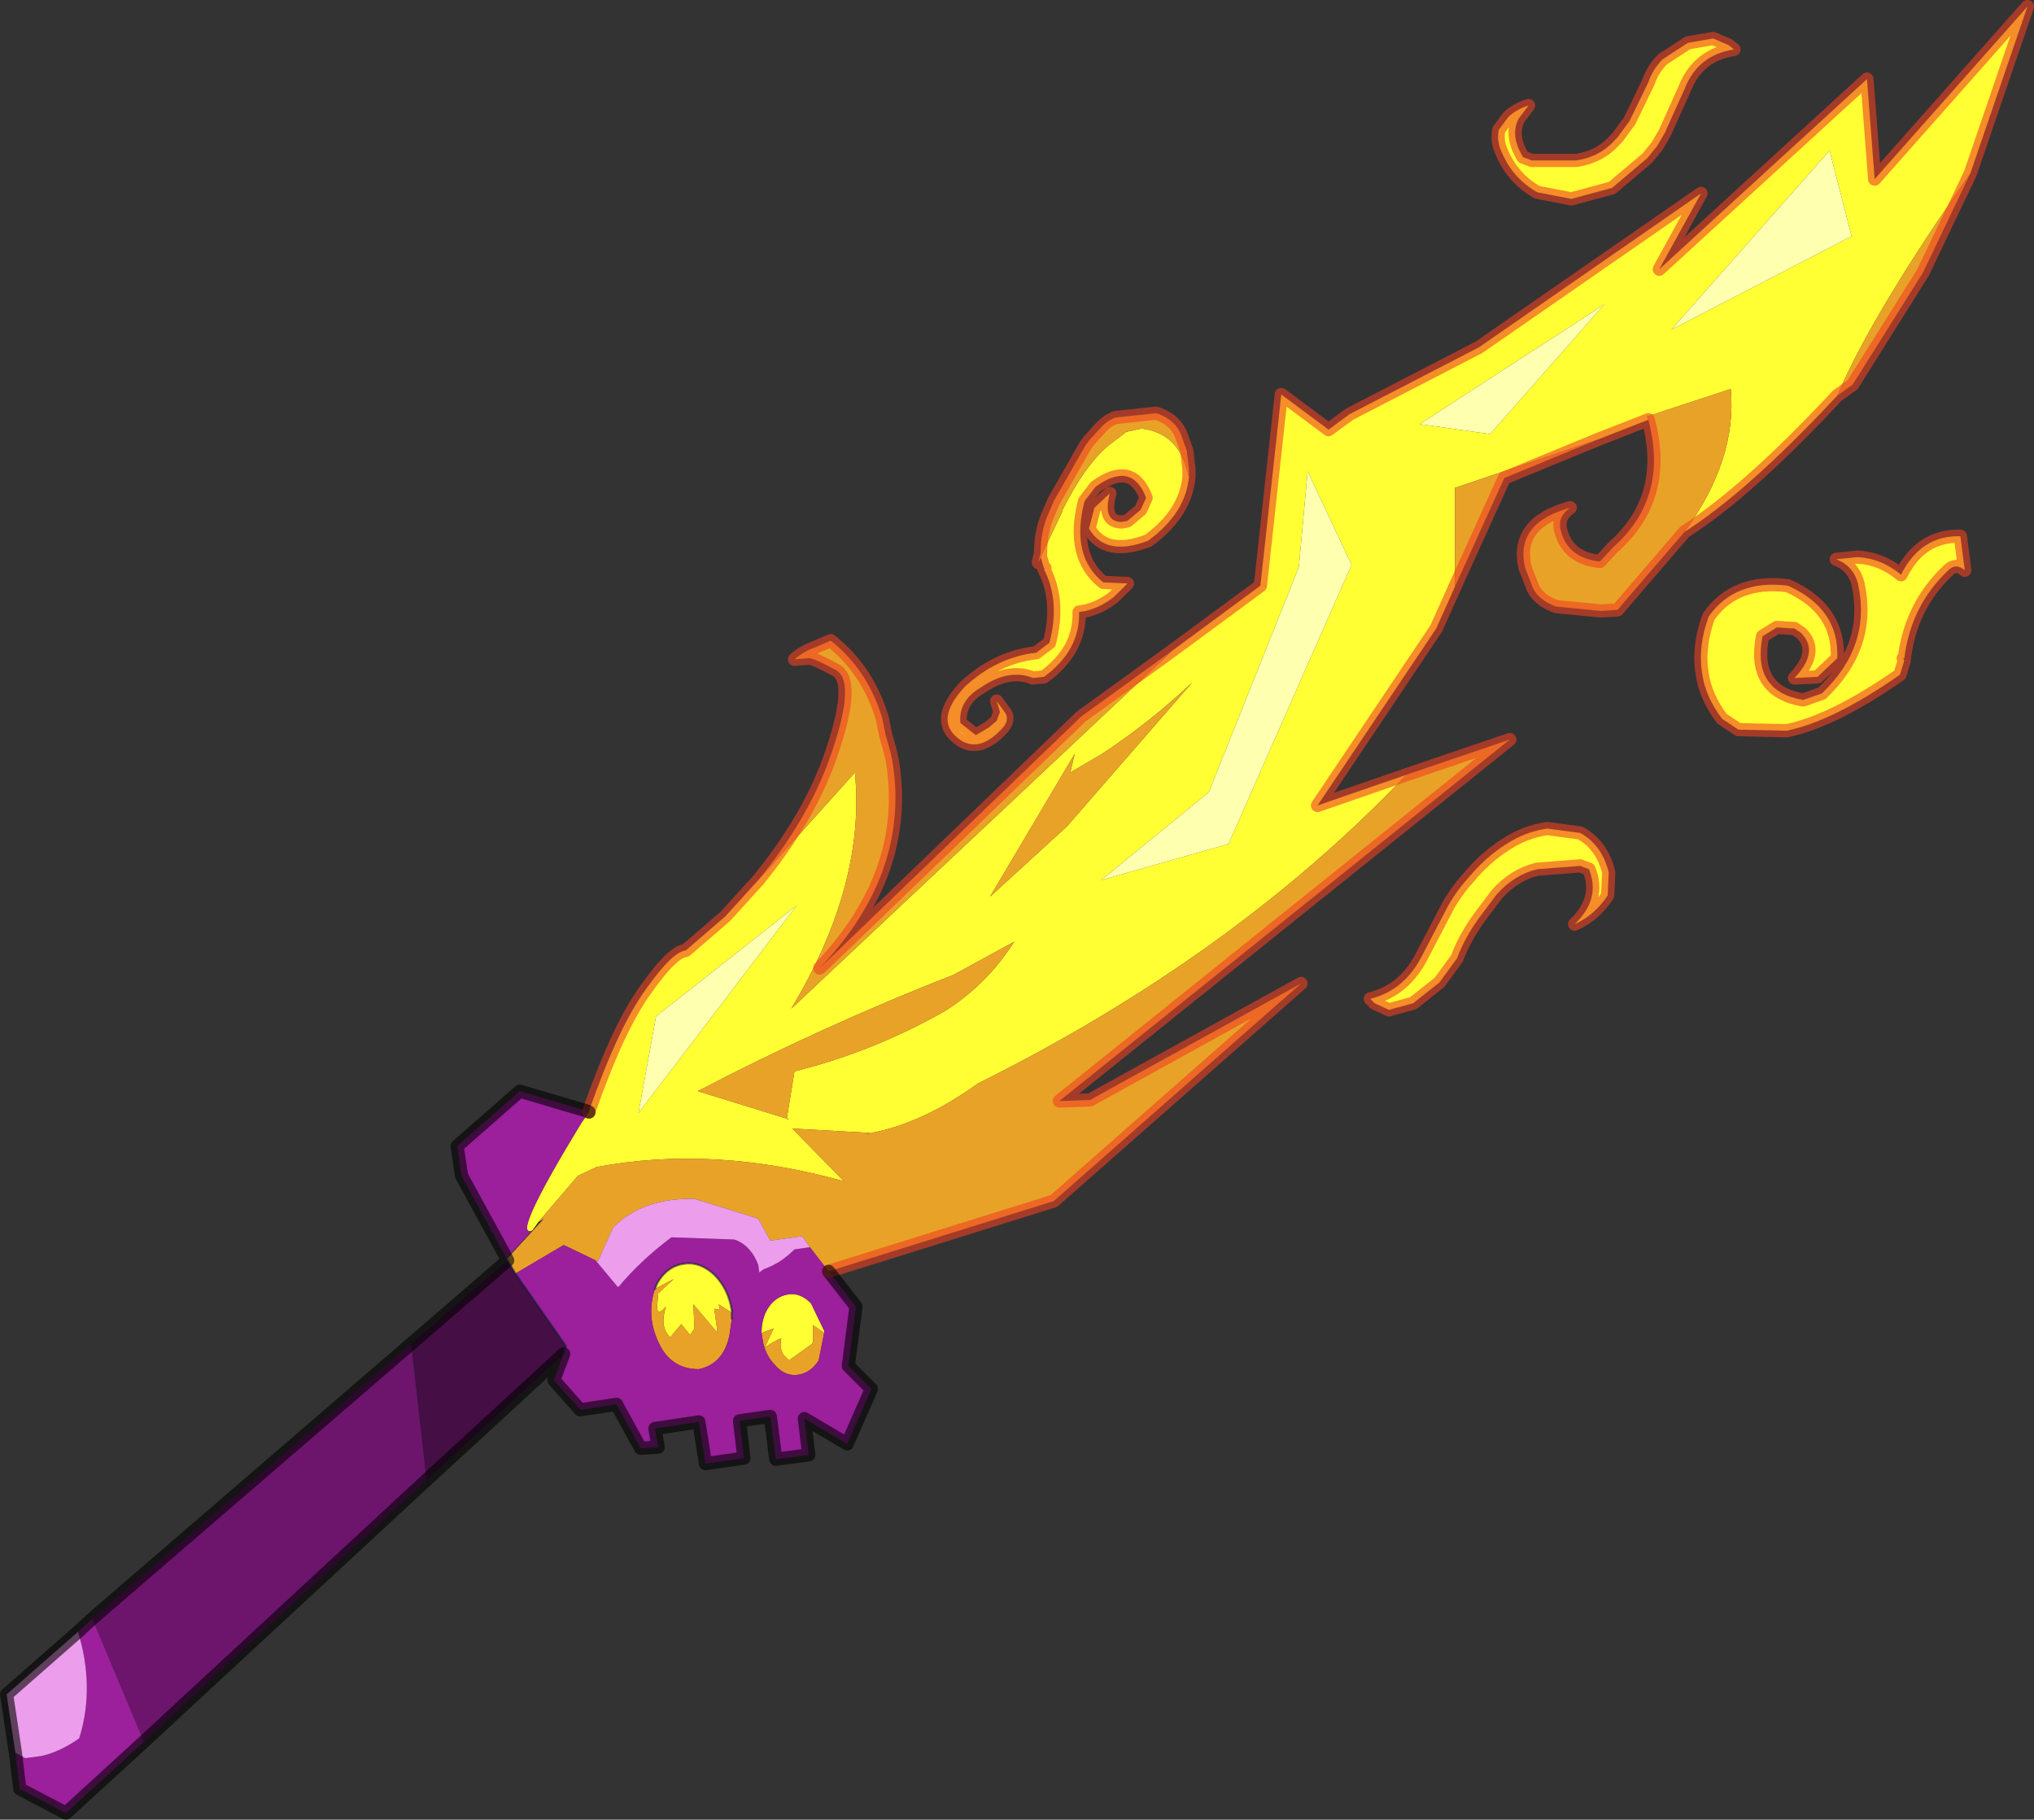 <?xml version="1.0"?>
<svg xmlns="http://www.w3.org/2000/svg" xmlns:xlink="http://www.w3.org/1999/xlink" width="92.55px" height="82.8px"><rect width="100%" height="100%" fill="#333333" stroke="none"/><g transform="matrix(1, 0, 0, 1, -228.7, -159.05)"><use xlink:href="#object-0" width="92.55" height="82.8" transform="matrix(1, 0, 0, 1, 228.7, 159.05)"/></g><defs><g transform="matrix(1, 0, 0, 1, -228.7, -159.05)" id="object-0"><path fill-rule="evenodd" fill="#ffff33" stroke="none" d="M282.05 188.65L286.05 185.7L287 177L289.15 178.6L290.1 177.9L296 174.85L306.1 167.85L304.2 171.3L313.65 162.65L314 167.2L320.95 159.35L318.35 166.95Q313.9 173.3 312.3 177.05Q308.25 181.4 305.35 183.25Q307.75 179.95 307.45 176.75L303.65 178L303.7 178.15L301.4 179.05L294.9 181.25L294.9 185.75L294.05 187.65L288.65 195.7L292.7 194.3Q284.85 202.55 273.2 208.35Q270.7 210.15 268.35 210.6L268.1 210.7L268.3 210.6L264.75 210.4L267.1 212.8Q261.2 211.15 255.85 212.15L255 212.55L253.2 214.65L252.95 215L252.9 215.05Q251.95 215.4 255.15 210.15L255.5 209.65L255.5 209.6Q256.85 205.75 258.1 204.05Q259.3 202.35 259.9 202.3L261.7 200.75L263.2 199.1L267.6 194.2Q268.1 199.3 264.7 204.95L282.05 188.65M282.8 180.75Q282.65 182.4 280.95 183.65Q279 184.4 278.25 183.1L278.5 182.15L279.2 181.5Q278.85 182.8 279.75 182.8L280 182.75L280.6 182.25L280.85 181.7Q280.2 180 278.55 181.2L278.05 181.85Q277.4 184.35 278.9 185.55L280 185.6L279.4 186.2Q278.65 186.8 277.8 186.9Q277.85 188.65 276.2 189.85L275.7 189.9Q274.6 189.45 273.3 190.35Q272.3 190.95 272.4 191.95L273.1 192.5L273.7 192.15L274.05 191.85L274.2 191.45L274.05 190.95L274.45 191.5Q274.65 191.85 274.25 192.25Q273.2 193.35 272.3 192.65Q271.2 191.8 272.6 190.3Q274.05 188.95 275.85 188.75L276.45 188.3Q276.95 186.4 276.2 184.95L276.25 184.9L276.2 184.9L276.05 184.4L277.05 182.3L277.05 182.25Q278.05 180.25 279.1 179.35L279.95 178.7L280.65 178.55Q282.25 178.75 282.7 180.4L282.8 180.75M307.35 161.1L307.6 161.3Q305.95 161.55 305.35 163.1L304.45 165.1L304.1 165.7L303.65 166.25L302.05 167.6L300.2 168.1L298.65 167.8Q297.5 167.15 297 165.9Q296.8 165.45 296.9 164.95L297.35 164.35Q297.75 164 298.25 163.85L297.8 164.45Q297.4 165.2 298 166.2L298.4 166.35L300.4 166.35Q301.5 166.2 302.2 165.4L302.3 165.3L302.85 164.55L303.7 162.8Q303.9 162.2 304.35 161.75L305.5 161L306.65 160.8L307.35 161.1M312.95 169.8L311.95 165.9L304.75 174.05L312.95 169.8M293.3 178.35L296.5 178.8L301.7 172.9L293.3 178.35M308.9 188Q308.4 190.5 310.75 190.9L311.6 190.6Q313.85 188.45 313.25 185.65Q313.05 184.8 312.25 184.5L313.2 184.4Q314.3 184.45 315.2 185.2Q316.1 183.4 317.9 183.45L318.1 185Q317.7 184.65 317.35 185Q315.65 186.6 315.35 189L315.3 189L315.35 189.1L315.15 189.75Q312.15 191.85 310 192.3L307.8 192.25L307.05 191.75Q306.3 190.75 306.15 189.7Q305.95 188.45 306.45 187.1Q307.65 185.4 310.05 185.7Q312.4 186.75 312.3 189L311.4 189.85L310.35 189.9Q311.5 188.7 310.65 187.85L310.35 187.65L309.55 187.6L308.9 188M300.6 198.45L298.65 198.6Q297.6 198.85 296.8 199.75L296.05 200.75Q295.35 201.7 295 202.65L294.2 203.75L293 204.7L291.9 205L291.25 204.7L291.05 204.5Q292.65 204.1 293.45 202.45L294.6 200.25Q295 199.55 295.55 198.95Q296.3 198.05 297.25 197.45Q298.1 196.9 299.1 196.75L300.6 196.95Q301.6 197.5 301.9 198.75L301.85 199.8Q301.25 200.7 300.35 201.1Q301.55 199.95 301 198.6L300.6 198.45M287.8 184.85L283.7 195.1L278.8 199.1L284.6 197.45L290.2 184.75L288.2 180.5L287.8 184.85M277.4 194.2L277.6 193.35L273.75 199.85L277.25 196.65L282.95 190.1Q281.05 191.9 278.85 193.35L277.4 194.2M264.85 207.8L264.5 209.95L264.6 209.95L264.5 210L264.5 209.95L260.45 208.7Q266.1 205.75 272.1 203.4L274.85 201.9Q273.6 203.85 271.7 205.05Q268.45 206.9 264.85 207.8M264.95 200.25L258.55 205.3L257.75 209.7L264.95 200.25M266.2 219.7L265.7 219.35L265.7 220.1L265.65 220.2L264.6 220.95L264.35 220.7Q264.15 220.35 264.25 219.95L264.1 220L263.5 220.35L263.6 220.15L263.9 219.5L263.35 219.7Q263.35 219.1 263.6 218.65Q263.95 218.05 264.55 217.95Q265.1 217.85 265.6 218.35L266.2 219.6L266.2 219.7M262 219.05L261.95 218.75L261.4 218.4L261.45 218.6L261.45 218.65L261.2 218.6L261.35 219.7L260.25 218.4L260.3 219.5L260.1 219.8L259.7 219.3L259.2 219.9Q258.7 219.45 259 218.5L258.95 218.55Q258.6 218.95 258.6 218.5L258.65 217.9L259.35 217.25L258.5 217.7L258.6 217.45Q259.05 216.65 259.85 216.55Q260.55 216.45 261.2 217.05Q261.85 217.7 262 218.7L262 219.05"/><path fill-rule="evenodd" fill="#e9a228" stroke="none" d="M318.35 166.95L316.2 171.45L313 176.55L312.3 177.05Q313.9 173.3 318.35 166.95M305.35 183.25L302.3 186.8L301.55 186.85L299.5 186.65Q298.7 186.35 298.45 185.8L298.1 184.9Q297.6 182.85 300.15 182.15Q299.5 182.6 299.75 183.3Q300.1 184.45 301.5 184.6L302.1 183.95Q304.65 181.7 303.7 178.15L303.65 178L307.45 176.75Q307.75 179.95 305.35 183.25M301.4 179.05L297.15 180.8L294.9 185.75L294.9 181.25L301.4 179.05M292.7 194.3L297.4 192.7L276.9 209.15L278.3 209.1L287.9 203.8L276.65 213.7L266.4 216.9L265.55 215.8L265.2 215.3L263.75 215.5L263.2 214.5L260.3 213.6Q257.95 213.55 256.6 214.9L255.9 216.45L255.8 216.4L254.35 215.7L252.15 217L251.8 216.4L251.75 216.35L253.45 214.5L253.2 214.65L255 212.55L255.85 212.15Q261.2 211.15 267.1 212.8L264.75 210.4L268.3 210.6L268.1 210.7L268.35 210.6Q270.7 210.15 273.2 208.35Q284.85 202.55 292.7 194.3M263.2 199.1Q265.4 196.4 266.4 193.7Q267.7 190.1 266.75 189.55Q265.75 189 265.5 189L264.85 189.05Q265.25 188.7 265.8 188.5L266.5 188.2Q268.2 189.55 268.85 191.75L269 192.5L269.2 193.2L269.3 193.65Q270.15 198.75 266 203.1L277.9 191.65L282.05 188.65L264.7 204.95Q268.1 199.3 267.6 194.2L263.2 199.1M276.05 184.4L275.95 184.65L275.95 184.6L276.05 184.2Q276.05 183.3 276.35 182.55L276.65 181.85L278.1 179.3L278.25 179.1L278.75 178.55Q279.05 178.2 279.45 178.05L281.3 177.85Q282.25 178.15 282.5 179L282.7 179.55L282.8 180.4L282.8 180.75L282.7 180.4Q282.25 178.75 280.65 178.55L279.95 178.7L279.1 179.35Q278.05 180.25 277.05 182.25L277.05 182.3L276.05 184.4M277.4 194.2L278.85 193.35Q281.05 191.9 282.95 190.1L277.25 196.65L273.75 199.85L277.6 193.35L277.4 194.2M264.85 207.8Q268.45 206.9 271.7 205.05Q273.6 203.85 274.85 201.9L272.1 203.4Q266.1 205.75 260.45 208.7L264.5 209.95L264.5 210L264.6 209.95L264.5 209.95L264.85 207.8M263.35 219.7L263.9 219.5L263.6 220.15L263.5 220.35L264.1 220L264.25 219.95Q264.15 220.35 264.35 220.7L264.6 220.95L265.65 220.2L265.7 220.1L265.7 219.35L266.2 219.7L265.95 220.95Q265.6 221.5 265.05 221.6Q264.45 221.7 264 221.2Q263.5 220.7 263.4 220L263.35 219.7M258.5 217.7L259.35 217.25L258.65 217.9L258.6 218.5Q258.6 218.95 258.95 218.55L259 218.5Q258.7 219.45 259.2 219.9L259.7 219.3L260.1 219.8L260.3 219.5L260.25 218.4L261.35 219.7L261.2 218.6L261.45 218.65L261.45 218.6L261.4 218.4L261.95 218.75L262 219.05L261.9 219.75Q261.65 221.1 260.5 221.35Q259.2 221.35 258.65 220.1Q258.1 218.9 258.5 217.7"/><path fill-rule="evenodd" fill="#9c1f9c" stroke="none" d="M266.4 216.9L267.65 218.5L267.3 221.2L268.35 222.25L267.25 224.75L265.3 223.6L265.5 225.25L264 225.45L263.75 223.5L262.35 223.7L262.55 225.4L260.8 225.65L260.5 223.75L258.5 224.05L258.65 224.9L257.85 224.95L256.75 222.95L255.1 223.2L253.9 221.85L254.35 220.65L254.45 220.3L252.15 217L254.35 215.7L255.8 216.4L256.8 217.6L256.85 217.6Q257.85 216.4 259.25 215.35L262.1 215.45L262.25 215.5Q262.9 215.8 263.2 216.6L263.25 216.95L263.45 216.8Q264.2 216.55 264.85 215.9L265.55 215.8L266.4 216.9M235.25 238.3L231.7 241.55L229.6 240.45L229.4 238.8L229.85 239.05L230.6 238.95Q231.45 238.75 232.3 238.15L232.35 238Q233 235.75 232.25 233.3L232.9 232.7L235.25 238.3M252.9 215.05L251.75 216.3L249.7 212.55L249.5 211.2L252.35 208.7L255.4 209.6L255.5 209.65L255.15 210.15Q251.95 215.4 252.9 215.05M266.2 219.7L266.2 219.6L265.6 218.35Q265.1 217.85 264.55 217.95Q263.95 218.05 263.6 218.65Q263.35 219.1 263.35 219.7L263.4 220Q263.5 220.7 264 221.2Q264.45 221.7 265.05 221.6Q265.6 221.5 265.95 220.95L266.2 219.7M258.5 217.7Q258.1 218.9 258.65 220.1Q259.2 221.35 260.5 221.35Q261.65 221.1 261.9 219.75L262 219.05L262 218.7Q261.85 217.7 261.2 217.05Q260.55 216.45 259.85 216.55Q259.05 216.65 258.6 217.45L258.5 217.7"/><path fill-rule="evenodd" fill="#450e45" stroke="none" d="M254.35 220.65L248.1 226.4L247.4 220.2L251.8 216.4L252.15 217L254.45 220.3L254.35 220.65"/><path fill-rule="evenodd" fill="#6d156d" stroke="none" d="M248.1 226.4L235.25 238.3L232.9 232.7L247.4 220.2L248.1 226.4"/><path fill-rule="evenodd" fill="#ec9dec" stroke="none" d="M229.4 238.8L229 236.15L232.25 233.3Q233 235.75 232.35 238L232.3 238.15Q231.45 238.75 230.6 238.95L229.85 239.05L229.4 238.8M265.55 215.8L264.85 215.9Q264.2 216.55 263.45 216.8L263.25 216.95L263.2 216.6Q262.9 215.8 262.25 215.5L262.1 215.45L259.25 215.35Q257.85 216.4 256.85 217.6L256.8 217.6L255.8 216.4L255.9 216.45L256.6 214.9Q257.95 213.55 260.3 213.6L263.2 214.5L263.75 215.5L265.2 215.3L265.55 215.8"/><path fill-rule="evenodd" fill="#ffffb0" stroke="none" d="M312.95 169.8L304.75 174.05L311.95 165.9L312.95 169.8M293.3 178.35L301.7 172.9L296.5 178.8L293.3 178.35M287.8 184.85L288.2 180.5L290.2 184.75L284.6 197.45L278.8 199.1L283.7 195.1L287.8 184.85M264.95 200.25L257.75 209.7L258.55 205.3L264.95 200.25"/><path fill="none" stroke="#ee4122" stroke-opacity="0.6" stroke-width="0.6" stroke-linecap="round" stroke-linejoin="round" d="M282.05 188.65L286.05 185.7L287 177L289.15 178.6L290.1 177.9L296 174.85L306.1 167.85L304.2 171.3L313.65 162.65L314 167.2L320.95 159.35L318.35 166.95L316.2 171.45L313 176.55L312.3 177.05Q308.25 181.4 305.35 183.25L302.3 186.8L301.55 186.85L299.5 186.65Q298.7 186.35 298.45 185.8L298.1 184.9Q297.6 182.85 300.15 182.15Q299.5 182.6 299.75 183.3Q300.1 184.45 301.5 184.6L302.1 183.95Q304.65 181.7 303.7 178.15L301.4 179.05L297.15 180.8L294.9 185.75L294.05 187.65L288.65 195.7L292.7 194.3L297.4 192.7L276.9 209.15L278.3 209.1L287.9 203.8L276.65 213.7L266.4 216.9M255.5 209.65L255.5 209.6Q256.85 205.75 258.1 204.05Q259.3 202.35 259.9 202.3L261.7 200.75L263.2 199.1Q265.4 196.4 266.4 193.7Q267.7 190.1 266.75 189.55Q265.75 189 265.5 189L264.85 189.05Q265.25 188.7 265.8 188.5L266.5 188.2Q268.2 189.55 268.85 191.75L269 192.5L269.2 193.2L269.3 193.65Q270.15 198.75 266 203.1L277.9 191.65L282.05 188.65M276.05 184.4L275.95 184.65L275.95 184.6L276.05 184.2Q276.05 183.3 276.35 182.55L276.65 181.85L278.1 179.3L278.25 179.1L278.75 178.55Q279.05 178.2 279.45 178.05L281.3 177.85Q282.25 178.15 282.5 179L282.7 179.55L282.8 180.4L282.8 180.75Q282.65 182.4 280.95 183.65Q279 184.4 278.25 183.1L278.5 182.15L279.2 181.5Q278.85 182.8 279.75 182.8L280 182.75L280.6 182.25L280.85 181.7Q280.2 180 278.55 181.2L278.05 181.85Q277.4 184.35 278.9 185.55L280 185.6L279.4 186.2Q278.65 186.8 277.8 186.9Q277.85 188.65 276.2 189.85L275.7 189.9Q274.6 189.45 273.3 190.35Q272.3 190.95 272.4 191.95L273.1 192.5L273.7 192.15L274.05 191.85L274.2 191.45L274.05 190.95L274.45 191.5Q274.65 191.85 274.25 192.25Q273.2 193.35 272.3 192.65Q271.2 191.8 272.6 190.3Q274.05 188.95 275.85 188.75L276.45 188.3Q276.95 186.4 276.2 184.95L276.25 184.9L276.2 184.9L276.05 184.4M307.35 161.1L307.6 161.3Q305.95 161.55 305.35 163.1L304.45 165.1L304.1 165.7L303.65 166.25L302.05 167.6L300.2 168.1L298.65 167.8Q297.5 167.15 297 165.9Q296.8 165.45 296.9 164.95L297.35 164.35Q297.75 164 298.25 163.85L297.8 164.45Q297.4 165.2 298 166.2L298.4 166.35L300.4 166.35Q301.5 166.2 302.2 165.4L302.3 165.3L302.85 164.55L303.7 162.8Q303.9 162.2 304.35 161.75L305.5 161L306.65 160.8L307.35 161.1M308.9 188Q308.4 190.5 310.75 190.9L311.6 190.6Q313.85 188.45 313.25 185.65Q313.05 184.8 312.25 184.5L313.2 184.4Q314.3 184.45 315.2 185.2Q316.1 183.4 317.9 183.45L318.1 185Q317.7 184.65 317.35 185Q315.65 186.6 315.35 189L315.3 189L315.35 189.1L315.15 189.75Q312.15 191.85 310 192.3L307.8 192.25L307.05 191.75Q306.3 190.75 306.15 189.7Q305.95 188.45 306.45 187.1Q307.65 185.4 310.05 185.7Q312.4 186.75 312.3 189L311.4 189.85L310.35 189.9Q311.5 188.7 310.65 187.85L310.35 187.65L309.55 187.6L308.9 188M300.6 198.45L298.65 198.6Q297.6 198.85 296.8 199.75L296.05 200.75Q295.35 201.7 295 202.65L294.2 203.75L293 204.7L291.9 205L291.25 204.7L291.05 204.5Q292.65 204.1 293.45 202.45L294.6 200.25Q295 199.55 295.55 198.95Q296.3 198.05 297.25 197.45Q298.1 196.9 299.1 196.75L300.6 196.95Q301.6 197.5 301.9 198.75L301.85 199.8Q301.25 200.7 300.35 201.1Q301.55 199.95 301 198.6L300.6 198.45"/><path fill="none" stroke="#000000" stroke-opacity="0.6" stroke-width="0.6" stroke-linecap="round" stroke-linejoin="round" d="M266.4 216.9L267.65 218.5L267.3 221.2L268.35 222.25L267.25 224.75L265.3 223.6L265.5 225.25L264 225.45L263.75 223.5L262.35 223.7L262.55 225.4L260.8 225.65L260.5 223.75L258.5 224.05L258.65 224.9L257.85 224.95L256.75 222.95L255.1 223.2L253.9 221.85L254.35 220.65L248.1 226.4L235.25 238.3L231.7 241.55L229.6 240.45L229.4 238.8L229 236.15L232.25 233.3L232.9 232.7L247.4 220.2L251.8 216.4M251.75 216.3L249.7 212.55L249.5 211.2L252.35 208.7L255.4 209.6L255.5 209.65"/><path fill="none" stroke="#0b1f37" stroke-opacity="0.502" stroke-width="0.1" stroke-linecap="round" stroke-linejoin="round" d="M251.8 216.4L251.75 216.35M252.15 217L251.8 216.4M252.15 217L254.45 220.3L254.35 220.65M262 219.05L262 218.7Q261.85 217.7 261.2 217.05Q260.55 216.45 259.85 216.55Q259.05 216.65 258.6 217.45L258.5 217.7"/></g></defs></svg>
